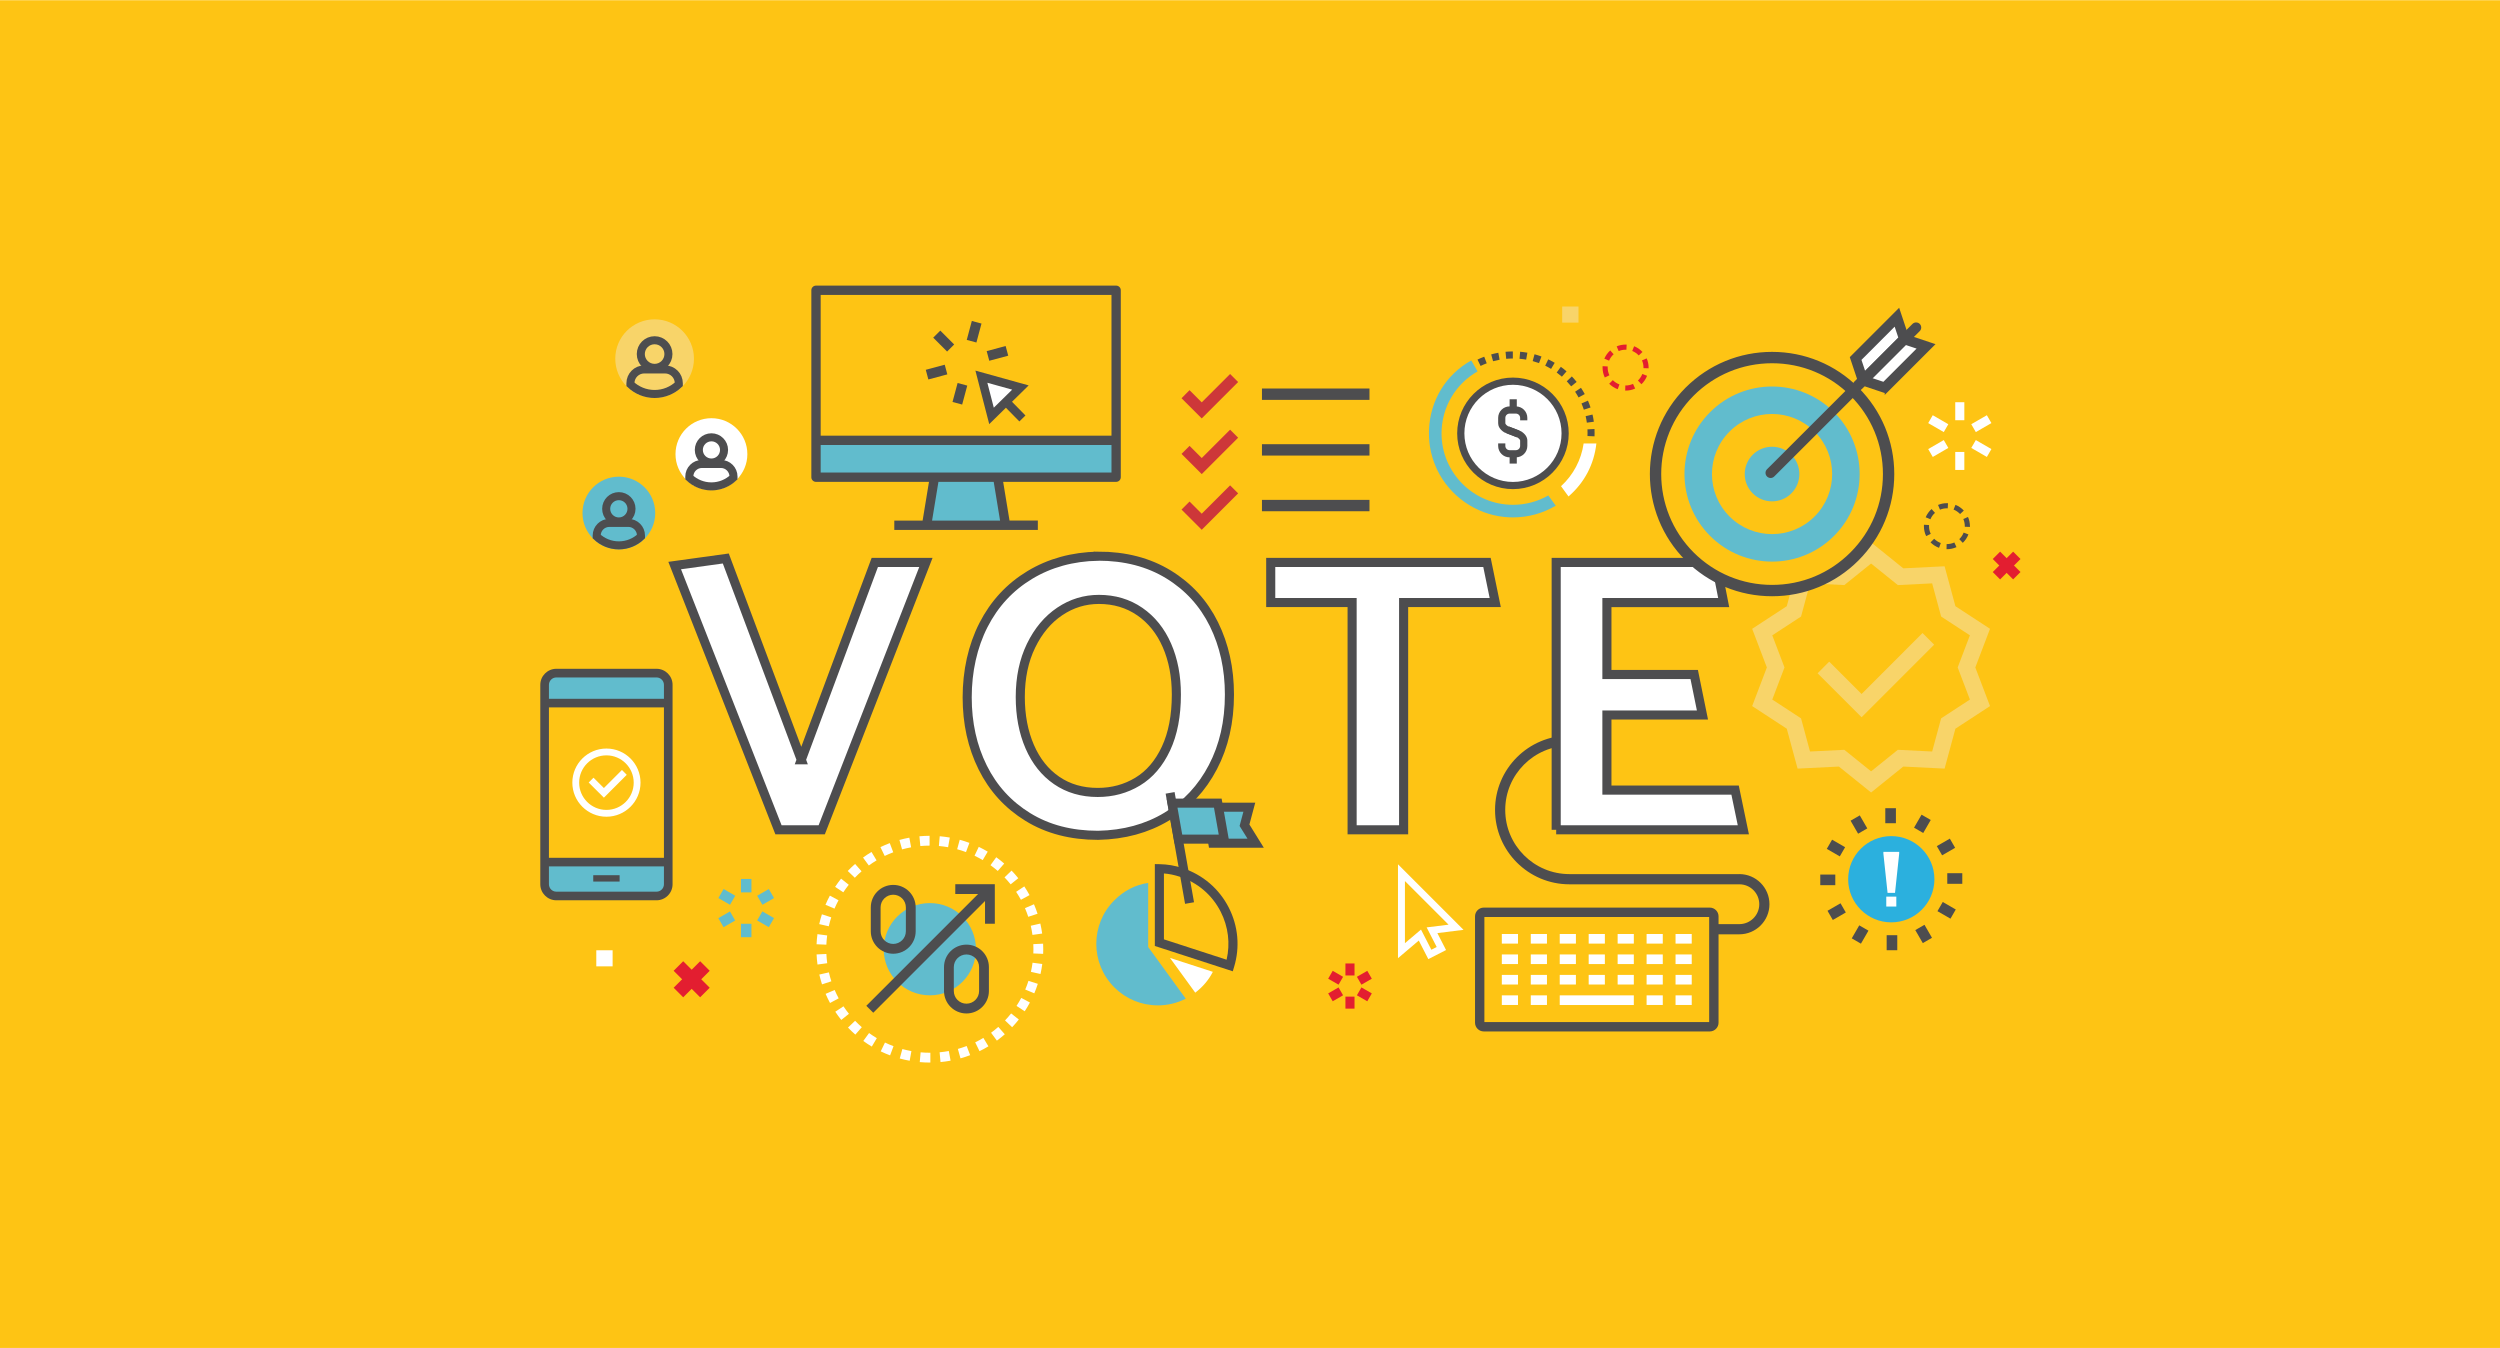 <?xml version="1.0" encoding="UTF-8"?>
<svg id="uuid-2ed243df-4213-4d39-91f2-7bccf0df140b" data-name="Layer 1" xmlns="http://www.w3.org/2000/svg" width="15.28in" height="8.24in" viewBox="0 0 1100 593">
  <defs>
    <style>
      .uuid-00bb3e1e-d1e3-4c56-a4e1-93ae96a19d1a, .uuid-a313c367-2d4b-4038-81b0-71e8b11fd583, .uuid-bef79005-086c-4086-8267-16ad5a5a67a7, .uuid-4a55135f-d4be-46f5-9d73-953fd997d92f, .uuid-9f6771f1-18e6-4069-bf33-cdaa82769856, .uuid-88d0cf51-3d24-4d9f-93a1-b35158e87188, .uuid-48630a81-2448-4a38-851a-8c8676f01130, .uuid-34c8a85c-3455-4bfb-b0d5-5ab66ca92be4, .uuid-afc05ca1-ccd4-44c6-a961-4e7d591aae84 {
        fill: none;
      }

      .uuid-a313c367-2d4b-4038-81b0-71e8b11fd583 {
        stroke-width: 3.54px;
      }

      .uuid-a313c367-2d4b-4038-81b0-71e8b11fd583, .uuid-9f6771f1-18e6-4069-bf33-cdaa82769856, .uuid-c3a1eac6-742d-4819-a1d7-92c3942a11cf, .uuid-34c8a85c-3455-4bfb-b0d5-5ab66ca92be4 {
        stroke: #4d4d4f;
      }

      .uuid-bef79005-086c-4086-8267-16ad5a5a67a7 {
        stroke-width: 3px;
      }

      .uuid-bef79005-086c-4086-8267-16ad5a5a67a7, .uuid-88d0cf51-3d24-4d9f-93a1-b35158e87188 {
        stroke: #fff;
      }

      .uuid-bef79005-086c-4086-8267-16ad5a5a67a7, .uuid-c3a1eac6-742d-4819-a1d7-92c3942a11cf, .uuid-34c8a85c-3455-4bfb-b0d5-5ab66ca92be4, .uuid-365b32c8-3b46-4bd0-b05e-8a0955c468c1 {
        stroke-miterlimit: 10;
      }

      .uuid-4a55135f-d4be-46f5-9d73-953fd997d92f {
        isolation: isolate;
      }

      .uuid-9f6771f1-18e6-4069-bf33-cdaa82769856 {
        stroke-width: 4.4px;
      }

      .uuid-41d71ac9-cabe-4f04-8990-0f192a107314 {
        fill: #f8d469;
      }

      .uuid-68c378b4-e2c2-4208-9450-a5eb566bc420 {
        fill: #f6f7fb;
      }

      .uuid-e300ca85-4ced-4e81-89db-464aa622e9ec {
        fill: #fec414;
      }

      .uuid-9eaaf414-c284-457e-b5cd-a5046cf86ed0 {
        fill: #fff;
      }

      .uuid-ee7f2946-e20f-417d-a6e7-5c361de4fd41 {
        fill: #cd3739;
      }

      .uuid-5439bcc6-22cc-4288-84b2-7b15d88502b0 {
        fill: #e31e30;
      }

      .uuid-d51157a8-7919-49b7-96e1-8b56afdf9fa6 {
        fill: #2bb0de;
      }

      .uuid-41d20fd5-1dce-42be-a797-887e108ff234, .uuid-365b32c8-3b46-4bd0-b05e-8a0955c468c1 {
        fill: #61bccd;
      }

      .uuid-70164db9-1095-4cd3-934f-91cd9e3eef11, .uuid-c3a1eac6-742d-4819-a1d7-92c3942a11cf {
        fill: #4d4d4f;
      }

      .uuid-88d0cf51-3d24-4d9f-93a1-b35158e87188, .uuid-48630a81-2448-4a38-851a-8c8676f01130, .uuid-34c8a85c-3455-4bfb-b0d5-5ab66ca92be4, .uuid-afc05ca1-ccd4-44c6-a961-4e7d591aae84 {
        stroke-width: 4px;
      }

      .uuid-48630a81-2448-4a38-851a-8c8676f01130 {
        stroke: #e31e30;
      }

      .uuid-365b32c8-3b46-4bd0-b05e-8a0955c468c1 {
        stroke: #626365;
        stroke-width: 1.1px;
      }

      .uuid-afc05ca1-ccd4-44c6-a961-4e7d591aae84 {
        stroke: #f8d469;
        stroke-dasharray: 0 4;
      }
    </style>
  </defs>
  <rect class="uuid-e300ca85-4ced-4e81-89db-464aa622e9ec" width="1100" height="593"/>
  <g>
    <g>
      <path class="uuid-9eaaf414-c284-457e-b5cd-a5046cf86ed0" d="m409.36,467.43h-.2c-1.49,0-2.99-.07-4.47-.2l.38-4.3c1.35.12,2.72.18,4.09.18h.2v4.32Zm4.47-.22l-.4-4.3c1.36-.13,2.72-.31,4.05-.56l.78,4.25c-1.46.27-2.95.48-4.43.61h0Zm-13.57-.58c-1.47-.26-2.94-.6-4.37-.99l1.15-4.16c1.3.36,2.64.66,3.98.9l-.76,4.25Zm22.36-1.04l-1.16-4.16c1.31-.37,2.61-.8,3.88-1.28l1.53,4.03c-1.39.53-2.82,1-4.25,1.4h0Zm-30.98-1.32c-1.39-.52-2.77-1.11-4.12-1.76l1.87-3.89c1.23.59,2.49,1.13,3.76,1.61l-1.51,4.04h0Zm39.34-1.86l-1.89-3.88c1.22-.6,2.43-1.25,3.59-1.95l2.23,3.7c-1.27.77-2.59,1.49-3.93,2.14h0Zm-47.4-2.02c-1.27-.76-2.53-1.59-3.73-2.46l2.54-3.49c1.1.8,2.25,1.56,3.41,2.25l-2.21,3.71h0Zm55.05-2.6l-2.56-3.48c1.1-.81,2.17-1.67,3.18-2.57l2.86,3.24c-1.11.98-2.28,1.92-3.48,2.81h0Zm-62.28-2.66c-1.12-.98-2.21-2.02-3.23-3.09l3.12-2.99c.94.98,1.94,1.93,2.96,2.82l-2.84,3.25h-.01Zm68.99-3.26l-3.13-2.97c.94-.99,1.84-2.03,2.68-3.09l3.39,2.68c-.92,1.16-1.91,2.3-2.93,3.38h0Zm-75.18-3.19c-.93-1.16-1.82-2.38-2.64-3.61l3.6-2.39c.75,1.13,1.56,2.24,2.41,3.3l-3.37,2.7h0Zm80.72-3.81l-3.61-2.37c.74-1.13,1.44-2.32,2.08-3.52l3.81,2.03c-.7,1.31-1.47,2.61-2.28,3.85h0Zm-85.66-3.64c-.71-1.3-1.36-2.66-1.95-4.03l3.97-1.71c.54,1.25,1.14,2.48,1.78,3.68l-3.8,2.05h0Zm89.87-4.25l-3.98-1.68c.53-1.25,1.01-2.54,1.42-3.83l4.11,1.32c-.45,1.42-.98,2.83-1.56,4.2h0Zm-93.4-3.96c-.46-1.42-.86-2.87-1.19-4.31l4.21-.96c.3,1.32.67,2.64,1.09,3.93l-4.1,1.34h0Zm96.13-4.56l-4.21-.94c.3-1.32.53-2.68.71-4.02l4.28.56c-.19,1.48-.45,2.96-.78,4.41h0Zm-98.12-4.16c-.2-1.47-.34-2.97-.4-4.45l4.31-.2c.06,1.36.19,2.73.37,4.07l-4.28.58h0Zm99.28-4.7l-4.31-.18c.03-.63.04-1.26.04-1.89,0-.74-.02-1.47-.05-2.2l4.31-.21c.04.8.06,1.6.06,2.4,0,.69,0,1.38-.04,2.07h0Zm-95.38-4.04l-4.31-.18c.06-1.49.19-2.99.39-4.45l4.28.57c-.18,1.34-.3,2.71-.36,4.07h0Zm90.68-4.3c-.19-1.35-.43-2.7-.74-4.02l4.21-.97c.33,1.44.6,2.92.81,4.4l-4.28.59Zm-89.61-3.79l-4.21-.95c.33-1.45.72-2.9,1.18-4.32l4.11,1.33c-.42,1.29-.78,2.62-1.08,3.94h0Zm87.77-4.16c-.42-1.28-.91-2.57-1.45-3.82l3.96-1.71c.59,1.37,1.12,2.78,1.58,4.18l-4.1,1.34h0Zm-85.26-3.61l-3.97-1.69c.58-1.36,1.23-2.72,1.94-4.03l3.8,2.04c-.64,1.2-1.24,2.44-1.77,3.68Zm82.03-3.89c-.65-1.19-1.36-2.37-2.11-3.5l3.59-2.39c.82,1.24,1.6,2.53,2.31,3.83l-3.79,2.06h0Zm-78.16-3.3l-3.6-2.38c.82-1.24,1.7-2.46,2.63-3.62l3.38,2.69c-.85,1.06-1.65,2.18-2.4,3.31h-.01Zm73.64-3.49c-.85-1.06-1.76-2.09-2.7-3.07l3.11-2.99c1.03,1.07,2.02,2.2,2.95,3.36l-3.36,2.7Zm-68.56-2.9l-3.12-2.98c1.02-1.07,2.11-2.12,3.23-3.1l2.85,3.24c-1.02.9-2.02,1.85-2.95,2.83h-.01Zm62.89-2.99c-1.03-.89-2.11-1.75-3.2-2.54l2.53-3.5c1.2.87,2.38,1.8,3.5,2.78l-2.83,3.26Zm-56.74-2.4l-2.55-3.49c1.2-.87,2.45-1.71,3.73-2.47l2.23,3.7c-1.17.7-2.31,1.46-3.41,2.26h0Zm50.12-2.38c-1.17-.69-2.38-1.34-3.6-1.93l1.86-3.9c1.34.64,2.67,1.35,3.95,2.11l-2.21,3.71h0Zm-43.13-1.82l-1.88-3.89c1.34-.65,2.72-1.24,4.11-1.77l1.53,4.04c-1.27.48-2.53,1.02-3.75,1.61h0Zm35.77-1.71c-1.27-.47-2.58-.89-3.89-1.25l1.13-4.17c1.43.39,2.86.85,4.26,1.37l-1.5,4.05Zm-28.13-1.18l-1.16-4.16c1.43-.4,2.9-.73,4.36-1l.78,4.25c-1.33.24-2.67.55-3.98.91Zm20.25-.96c-1.34-.24-2.7-.41-4.05-.53l.37-4.3c1.48.13,2.97.32,4.43.58l-.75,4.25h0Zm-12.22-.51l-.39-4.3c1.47-.13,2.97-.2,4.47-.21v4.32c-1.35,0-2.73.07-4.07.19h0Z"/>
      <path class="uuid-41d20fd5-1dce-42be-a797-887e108ff234" d="m409.14,437.85c-11.22,0-20.31-9.09-20.31-20.3s9.09-20.29,20.31-20.29,20.29,9.08,20.29,20.29-9.07,20.3-20.29,20.3Z"/>
      <g>
        <path class="uuid-70164db9-1095-4cd3-934f-91cd9e3eef11" d="m393.02,419.55c-5.44,0-9.87-4.43-9.87-9.88v-10.53c0-5.45,4.43-9.88,9.87-9.88s9.88,4.43,9.88,9.88v10.53c0,5.45-4.43,9.88-9.88,9.88Zm0-25.97c-3.06,0-5.56,2.49-5.56,5.56v10.53c0,3.07,2.49,5.56,5.56,5.56s5.56-2.49,5.56-5.56v-10.53c0-3.07-2.5-5.56-5.56-5.56Z"/>
        <path class="uuid-70164db9-1095-4cd3-934f-91cd9e3eef11" d="m425.24,445.83c-5.45,0-9.88-4.43-9.88-9.88v-10.53c0-5.45,4.43-9.88,9.88-9.88s9.88,4.43,9.88,9.88v10.53c0,5.45-4.43,9.88-9.88,9.88Zm0-25.96c-3.06,0-5.56,2.49-5.56,5.56v10.53c0,3.07,2.49,5.56,5.56,5.56s5.56-2.49,5.56-5.56v-10.53c0-3.07-2.49-5.56-5.56-5.56Z"/>
      </g>
      <g>
        <polygon class="uuid-70164db9-1095-4cd3-934f-91cd9e3eef11" points="433.41 406.36 433.41 393.27 420.32 393.27 420.33 388.95 437.72 388.96 437.73 406.36 433.41 406.36"/>
        <g>
          <line class="uuid-00bb3e1e-d1e3-4c56-a4e1-93ae96a19d1a" x1="435.35" y1="391.33" x2="382.69" y2="443.99"/>
          <rect class="uuid-70164db9-1095-4cd3-934f-91cd9e3eef11" x="371.8" y="415.5" width="74.47" height="4.32" transform="translate(-175.53 411.56) rotate(-45)"/>
        </g>
      </g>
    </g>
    <g>
      <rect class="uuid-365b32c8-3b46-4bd0-b05e-8a0955c468c1" x="359.04" y="193.65" width="132.06" height="16.22"/>
      <polygon class="uuid-365b32c8-3b46-4bd0-b05e-8a0955c468c1" points="442.45 231.01 407.7 231.01 411.17 209.87 438.98 209.87 442.45 231.01"/>
      <path class="uuid-70164db9-1095-4cd3-934f-91cd9e3eef11" d="m393.49,233.07v-4.11h12.46l2.8-17.03h-49.71c-1.13,0-2.05-.92-2.05-2.05v-82.26c0-1.13.92-2.05,2.05-2.05h132.06c1.13,0,2.05.92,2.05,2.05v82.25c0,1.13-.92,2.05-2.05,2.05h-49.71l2.8,17.03h12.46v4.11h-63.16Zm16.62-4.11h29.92l-2.8-17.03h-24.32l-2.8,17.03h0Zm-49.01-21.14h127.95v-12.11h-127.95s0,12.11,0,12.11Zm0-16.22h127.95v-61.92h-127.95s0,61.92,0,61.92Z"/>
    </g>
    <g>
      <rect class="uuid-5439bcc6-22cc-4288-84b2-7b15d88502b0" x="876.57" y="246.45" width="12.69" height="4.58" transform="translate(82.79 697.31) rotate(-45.01)"/>
      <rect class="uuid-5439bcc6-22cc-4288-84b2-7b15d88502b0" x="880.62" y="242.39" width="4.58" height="12.68" transform="translate(82.72 697.16) rotate(-45)"/>
    </g>
    <g>
      <path class="uuid-41d71ac9-cabe-4f04-8990-0f192a107314" d="m823.28,348.6l-14.17-11.41-18.17.9-4.76-17.56-15.23-9.95,6.47-17-6.47-17,15.23-9.95,4.76-17.56,18.17.9,14.17-11.41,14.17,11.41,18.17-.9,4.76,17.56,15.23,9.95-6.47,17,6.47,17-15.23,9.95-4.76,17.56-18.17-.9-14.17,11.41h0Zm-11.77-18.78l11.77,9.48,11.77-9.48,15.1.75,3.95-14.59,12.66-8.27-5.38-14.13,5.38-14.13-12.66-8.27-3.95-14.59-15.1.75-11.77-9.48-11.77,9.48-15.1-.75-3.95,14.59-12.66,8.27,5.38,14.13-5.38,14.13,12.66,8.27,3.95,14.59,15.1-.75Z"/>
      <polygon class="uuid-41d71ac9-cabe-4f04-8990-0f192a107314" points="819.09 315.49 799.74 296.15 804.85 291.03 819.09 305.26 845.91 278.43 851.03 283.56 819.09 315.49"/>
    </g>
    <g>
      <g>
        <rect class="uuid-70164db9-1095-4cd3-934f-91cd9e3eef11" x="555.26" y="195.35" width="47.31" height="5"/>
        <polygon class="uuid-ee7f2946-e20f-417d-a6e7-5c361de4fd41" points="528.76 208.51 519.87 199.62 523.4 196.08 528.76 201.44 541.24 188.96 544.78 192.49 528.76 208.51"/>
      </g>
      <g>
        <rect class="uuid-70164db9-1095-4cd3-934f-91cd9e3eef11" x="555.26" y="170.85" width="47.31" height="5"/>
        <polygon class="uuid-ee7f2946-e20f-417d-a6e7-5c361de4fd41" points="528.76 184.01 519.87 175.12 523.4 171.58 528.76 176.94 541.24 164.46 544.78 167.99 528.76 184.01"/>
      </g>
      <g>
        <rect class="uuid-70164db9-1095-4cd3-934f-91cd9e3eef11" x="555.26" y="219.85" width="47.31" height="5"/>
        <polygon class="uuid-ee7f2946-e20f-417d-a6e7-5c361de4fd41" points="528.76 233.01 519.87 224.12 523.4 220.58 528.76 225.94 541.24 213.46 544.78 216.99 528.76 233.01"/>
      </g>
    </g>
    <path class="uuid-5439bcc6-22cc-4288-84b2-7b15d88502b0" d="m715.26,171.77h-.17l.05-2.25h.11c1.15,0,2.25-.24,3.28-.71l.94,2.05c-1.33.61-2.74.91-4.21.91h0Zm-3.47-.61c-1.4-.51-2.7-1.35-3.75-2.41l1.6-1.58c.82.83,1.83,1.48,2.92,1.88l-.77,2.11h0Zm10.45-2.19l-1.55-1.63c.84-.81,1.51-1.8,1.92-2.89l2.1.8c-.53,1.39-1.39,2.68-2.47,3.71h0Zm-16.13-2.97c-.65-1.36-.98-2.83-.98-4.35,0-.22,0-.43.02-.64l2.25.14c-.01.17-.02.33-.02.5,0,1.19.26,2.33.76,3.38,0,0-2.03.97-2.03.97Zm19.27-4.04l-2.25-.07v-.25c0-1.1-.22-2.16-.65-3.16l2.06-.9c.56,1.28.85,2.65.85,4.06v.32h-.01Zm-17.39-3.36l-2.08-.87c.58-1.38,1.47-2.63,2.59-3.63l1.5,1.68c-.87.78-1.57,1.75-2.01,2.83h0Zm13.05-2.3c-.79-.86-1.78-1.54-2.86-1.97l.84-2.09c1.39.56,2.66,1.43,3.67,2.53l-1.65,1.53h0Zm-8.83-1.92l-.87-2.08c1.24-.52,2.56-.78,3.91-.78.14,0,.32,0,.48.01l-.11,2.25h-.37c-1.06,0-2.08.2-3.05.61h0Z"/>
    <path class="uuid-70164db9-1095-4cd3-934f-91cd9e3eef11" d="m856.64,241.55h-.17l.05-2.25h.11c1.15,0,2.25-.24,3.28-.71l.94,2.05c-1.33.61-2.74.91-4.21.91Zm-3.46-.6c-1.4-.51-2.7-1.35-3.75-2.41l1.6-1.58c.82.83,1.83,1.48,2.92,1.88l-.77,2.11h0Zm10.45-2.19l-1.55-1.63c.84-.81,1.51-1.8,1.92-2.89l2.1.8c-.53,1.39-1.39,2.68-2.47,3.71h0Zm-16.13-2.98c-.65-1.36-.98-2.83-.98-4.35,0-.22,0-.43.02-.64l2.25.14c-.01.17-.02.33-.02.5,0,1.19.26,2.33.76,3.38l-2.03.97Zm19.26-4.03l-2.25-.07v-.25c0-1.1-.22-2.16-.65-3.16l2.06-.9c.56,1.28.85,2.65.85,4.06v.32h0Zm-17.38-3.37l-2.08-.87c.58-1.38,1.47-2.63,2.59-3.63l1.5,1.68c-.87.78-1.57,1.75-2.01,2.83h0Zm13.05-2.29c-.79-.86-1.78-1.54-2.86-1.97l.84-2.09c1.39.56,2.66,1.43,3.67,2.53l-1.65,1.53Zm-8.83-1.93l-.87-2.08c1.24-.52,2.56-.78,3.91-.78.14,0,.32,0,.48.01l-.11,2.25h-.37c-1.06,0-2.08.2-3.05.61h.01Z"/>
    <g>
      <path class="uuid-70164db9-1095-4cd3-934f-91cd9e3eef11" d="m765.31,384.51h-74.76c-15.58.01-28.25-12.66-28.25-28.24s12.67-28.25,28.25-28.25h17.76v-4.48h-17.76c-18.05,0-32.73,14.68-32.73,32.73s14.68,32.73,32.73,32.73h74.76c4.83-.01,8.77,3.92,8.77,8.75s-3.93,8.77-8.77,8.77h-9.48v4.48h9.48c7.3,0,13.25-5.94,13.25-13.25s-5.94-13.25-13.25-13.25h0Z"/>
      <path class="uuid-e300ca85-4ced-4e81-89db-464aa622e9ec" d="m653.92,401.3h97.31c.99,0,1.8.81,1.8,1.8v46.77c0,.99-.81,1.8-1.8,1.8h-97.31c-.99,0-1.8-.81-1.8-1.8v-46.77c0-.99.81-1.8,1.8-1.8Z"/>
      <path class="uuid-70164db9-1095-4cd3-934f-91cd9e3eef11" d="m652.87,453.74c-2.13,0-3.86-1.73-3.86-3.86v-46.77c0-2.13,1.73-3.86,3.86-3.86h99.43c2.13,0,3.86,1.73,3.86,3.86v46.77c0,2.13-1.73,3.86-3.86,3.86h-99.43Zm.26-4.13h98.9v-46.24h-98.9v46.24Z"/>
      <g>
        <g>
          <rect class="uuid-9eaaf414-c284-457e-b5cd-a5046cf86ed0" x="660.8" y="410.86" width="7.12" height="4.23"/>
          <rect class="uuid-9eaaf414-c284-457e-b5cd-a5046cf86ed0" x="673.54" y="410.86" width="7.12" height="4.23"/>
          <rect class="uuid-9eaaf414-c284-457e-b5cd-a5046cf86ed0" x="686.28" y="410.86" width="7.12" height="4.23"/>
          <rect class="uuid-9eaaf414-c284-457e-b5cd-a5046cf86ed0" x="699.02" y="410.86" width="7.12" height="4.23"/>
          <rect class="uuid-9eaaf414-c284-457e-b5cd-a5046cf86ed0" x="711.76" y="410.86" width="7.12" height="4.23"/>
          <rect class="uuid-9eaaf414-c284-457e-b5cd-a5046cf86ed0" x="724.5" y="410.86" width="7.12" height="4.23"/>
          <rect class="uuid-9eaaf414-c284-457e-b5cd-a5046cf86ed0" x="737.24" y="410.86" width="7.12" height="4.23"/>
        </g>
        <g>
          <rect class="uuid-9eaaf414-c284-457e-b5cd-a5046cf86ed0" x="660.8" y="419.86" width="7.12" height="4.23"/>
          <rect class="uuid-9eaaf414-c284-457e-b5cd-a5046cf86ed0" x="673.54" y="419.86" width="7.12" height="4.23"/>
          <rect class="uuid-9eaaf414-c284-457e-b5cd-a5046cf86ed0" x="686.28" y="419.86" width="7.12" height="4.23"/>
          <rect class="uuid-9eaaf414-c284-457e-b5cd-a5046cf86ed0" x="699.02" y="419.86" width="7.12" height="4.23"/>
          <rect class="uuid-9eaaf414-c284-457e-b5cd-a5046cf86ed0" x="711.76" y="419.86" width="7.12" height="4.23"/>
          <rect class="uuid-9eaaf414-c284-457e-b5cd-a5046cf86ed0" x="724.5" y="419.86" width="7.12" height="4.23"/>
          <rect class="uuid-9eaaf414-c284-457e-b5cd-a5046cf86ed0" x="737.24" y="419.86" width="7.12" height="4.23"/>
        </g>
        <g>
          <rect class="uuid-9eaaf414-c284-457e-b5cd-a5046cf86ed0" x="660.8" y="428.86" width="7.12" height="4.23"/>
          <rect class="uuid-9eaaf414-c284-457e-b5cd-a5046cf86ed0" x="673.54" y="428.86" width="7.12" height="4.23"/>
          <rect class="uuid-9eaaf414-c284-457e-b5cd-a5046cf86ed0" x="686.28" y="428.86" width="7.12" height="4.23"/>
          <rect class="uuid-9eaaf414-c284-457e-b5cd-a5046cf86ed0" x="699.02" y="428.86" width="7.12" height="4.23"/>
          <rect class="uuid-9eaaf414-c284-457e-b5cd-a5046cf86ed0" x="711.76" y="428.86" width="7.12" height="4.23"/>
          <rect class="uuid-9eaaf414-c284-457e-b5cd-a5046cf86ed0" x="724.5" y="428.86" width="7.12" height="4.23"/>
          <rect class="uuid-9eaaf414-c284-457e-b5cd-a5046cf86ed0" x="737.24" y="428.86" width="7.12" height="4.23"/>
        </g>
        <g>
          <rect class="uuid-9eaaf414-c284-457e-b5cd-a5046cf86ed0" x="660.8" y="437.86" width="7.12" height="4.23"/>
          <rect class="uuid-9eaaf414-c284-457e-b5cd-a5046cf86ed0" x="673.54" y="437.86" width="7.12" height="4.23"/>
          <polygon class="uuid-9eaaf414-c284-457e-b5cd-a5046cf86ed0" points="712.4 437.86 711.76 437.86 686.28 437.86 686.28 442.11 711.76 442.11 712.4 442.11 718.88 442.11 718.88 437.86 712.4 437.86"/>
          <rect class="uuid-9eaaf414-c284-457e-b5cd-a5046cf86ed0" x="724.5" y="437.86" width="7.12" height="4.23"/>
          <rect class="uuid-9eaaf414-c284-457e-b5cd-a5046cf86ed0" x="737.24" y="437.86" width="7.12" height="4.23"/>
        </g>
      </g>
    </g>
    <g>
      <rect class="uuid-41d20fd5-1dce-42be-a797-887e108ff234" x="326.03" y="386.64" width="4.6" height="5.91"/>
      <rect class="uuid-41d20fd5-1dce-42be-a797-887e108ff234" x="326.03" y="406.36" width="4.6" height="5.91"/>
      <rect class="uuid-41d20fd5-1dce-42be-a797-887e108ff234" x="333.91" y="392.24" width="5.91" height="4.6" transform="translate(-152.2 221.46) rotate(-30.02)"/>
      <rect class="uuid-41d20fd5-1dce-42be-a797-887e108ff234" x="316.82" y="402.1" width="5.91" height="4.6" transform="translate(-159.33 213.99) rotate(-29.99)"/>
      <rect class="uuid-41d20fd5-1dce-42be-a797-887e108ff234" x="334.56" y="401.43" width="4.6" height="5.91" transform="translate(-181.78 493.92) rotate(-60)"/>
      <rect class="uuid-41d20fd5-1dce-42be-a797-887e108ff234" x="317.5" y="391.58" width="4.6" height="5.91" transform="translate(-181.81 474.05) rotate(-59.98)"/>
    </g>
    <g>
      <rect class="uuid-5439bcc6-22cc-4288-84b2-7b15d88502b0" x="296.09" y="427.8" width="16.5" height="5.95" transform="translate(-215.48 341.47) rotate(-45.01)"/>
      <rect class="uuid-5439bcc6-22cc-4288-84b2-7b15d88502b0" x="301.36" y="422.53" width="5.95" height="16.49" transform="translate(-215.47 341.37) rotate(-45)"/>
    </g>
    <rect class="uuid-9eaaf414-c284-457e-b5cd-a5046cf86ed0" x="262.37" y="418.02" width="7.18" height="7.08"/>
    <rect class="uuid-41d71ac9-cabe-4f04-8990-0f192a107314" x="687.36" y="134.77" width="7.18" height="7.08"/>
    <g>
      <g>
        <g>
          <path class="uuid-41d20fd5-1dce-42be-a797-887e108ff234" d="m239.63,388.98c0,2.84,2.32,5.16,5.16,5.16h44.08c2.84,0,5.16-2.32,5.16-5.16v-9.75h-54.4v9.75Z"/>
          <path class="uuid-41d20fd5-1dce-42be-a797-887e108ff234" d="m288.87,296.07h-44.08c-2.84,0-5.16,2.32-5.16,5.16v8.03h54.4v-8.03c0-2.84-2.32-5.16-5.16-5.16Z"/>
          <path class="uuid-70164db9-1095-4cd3-934f-91cd9e3eef11" d="m288.87,294.17h-44.08c-3.89,0-7.06,3.17-7.06,7.06v87.74c0,3.89,3.17,7.06,7.06,7.06h44.08c3.89,0,7.06-3.17,7.06-7.06v-87.74c0-3.89-3.17-7.06-7.06-7.06Zm-47.34,86.96h50.6v7.85c0,1.8-1.46,3.26-3.26,3.26h-44.08c-1.8,0-3.26-1.46-3.26-3.26v-7.85Zm50.6-69.96v66.16h-50.6v-66.16h50.6Zm-47.34-13.19h44.08c1.8,0,3.26,1.46,3.26,3.26v6.13h-50.6v-6.13c0-1.8,1.46-3.26,3.26-3.26Z"/>
        </g>
        <rect class="uuid-70164db9-1095-4cd3-934f-91cd9e3eef11" x="261.03" y="384.99" width="11.6" height="2.8"/>
      </g>
      <g>
        <circle class="uuid-bef79005-086c-4086-8267-16ad5a5a67a7" cx="266.83" cy="344.26" r="13.5"/>
        <polyline class="uuid-bef79005-086c-4086-8267-16ad5a5a67a7" points="274.71 339.76 265.71 348.76 260.08 343.15"/>
      </g>
    </g>
    <g>
      <path class="uuid-41d20fd5-1dce-42be-a797-887e108ff234" d="m288.3,225.64c0,8.84-7.17,16-16,16s-16-7.16-16-16,7.17-16,16-16,16,7.17,16,16Z"/>
      <g>
        <path class="uuid-a313c367-2d4b-4038-81b0-71e8b11fd583" d="m277.86,223.78c0,3.07-2.49,5.57-5.57,5.57s-5.57-2.49-5.57-5.57,2.49-5.57,5.57-5.57,5.57,2.49,5.57,5.57Z"/>
        <path class="uuid-a313c367-2d4b-4038-81b0-71e8b11fd583" d="m276.47,229.97h-8.35c-3.07,0-5.57,2.49-5.57,5.57v.45c2.55,2.4,5.97,3.88,9.74,3.88s7.2-1.48,9.74-3.88v-.45c0-3.07-2.49-5.57-5.57-5.57h0Z"/>
      </g>
    </g>
    <g>
      <path class="uuid-9eaaf414-c284-457e-b5cd-a5046cf86ed0" d="m328.84,199.72c0,8.73-7.08,15.81-15.81,15.81s-15.81-7.08-15.81-15.81,7.08-15.81,15.81-15.81,15.81,7.08,15.81,15.81Z"/>
      <path class="uuid-a313c367-2d4b-4038-81b0-71e8b11fd583" d="m318.58,197.87c0,3.07-2.49,5.55-5.55,5.55s-5.55-2.48-5.55-5.55,2.49-5.55,5.55-5.55,5.55,2.49,5.55,5.55Z"/>
      <path class="uuid-a313c367-2d4b-4038-81b0-71e8b11fd583" d="m317.19,204.04h-8.33c-3.07,0-5.56,2.49-5.56,5.56v.45c2.54,2.39,5.96,3.87,9.72,3.87s7.18-1.48,9.72-3.87v-.45c0-3.07-2.49-5.56-5.55-5.56Z"/>
    </g>
    <g>
      <path class="uuid-41d71ac9-cabe-4f04-8990-0f192a107314" d="m305.34,157.72c0,9.56-7.75,17.31-17.31,17.31s-17.31-7.75-17.31-17.31,7.75-17.31,17.31-17.31,17.31,7.75,17.31,17.31Z"/>
      <path class="uuid-a313c367-2d4b-4038-81b0-71e8b11fd583" d="m294.11,155.69c0,3.36-2.72,6.08-6.08,6.08s-6.08-2.72-6.08-6.08,2.72-6.08,6.08-6.08,6.08,2.72,6.08,6.08Z"/>
      <path class="uuid-a313c367-2d4b-4038-81b0-71e8b11fd583" d="m292.59,162.45h-9.12c-3.36,0-6.08,2.73-6.08,6.08v.49c2.78,2.62,6.52,4.24,10.64,4.24s7.86-1.62,10.64-4.24v-.49c0-3.36-2.72-6.08-6.08-6.08Z"/>
    </g>
    <g>
      <line class="uuid-afc05ca1-ccd4-44c6-a961-4e7d591aae84" x1="581.36" y1="377.76" x2="581.36" y2="384.74"/>
      <line class="uuid-afc05ca1-ccd4-44c6-a961-4e7d591aae84" x1="568.1" y1="383.26" x2="573.03" y2="388.18"/>
      <line class="uuid-afc05ca1-ccd4-44c6-a961-4e7d591aae84" x1="562.61" y1="396.52" x2="569.57" y2="396.52"/>
      <line class="uuid-afc05ca1-ccd4-44c6-a961-4e7d591aae84" x1="568.1" y1="409.77" x2="573.03" y2="404.86"/>
      <line class="uuid-afc05ca1-ccd4-44c6-a961-4e7d591aae84" x1="581.36" y1="415.27" x2="581.36" y2="408.3"/>
      <line class="uuid-afc05ca1-ccd4-44c6-a961-4e7d591aae84" x1="594.62" y1="409.77" x2="589.69" y2="404.86"/>
      <line class="uuid-afc05ca1-ccd4-44c6-a961-4e7d591aae84" x1="600.11" y1="396.52" x2="593.15" y2="396.52"/>
      <line class="uuid-afc05ca1-ccd4-44c6-a961-4e7d591aae84" x1="594.62" y1="383.26" x2="589.69" y2="388.18"/>
    </g>
    <g>
      <line class="uuid-48630a81-2448-4a38-851a-8c8676f01130" x1="593.99" y1="423.83" x2="593.99" y2="429.11"/>
      <line class="uuid-48630a81-2448-4a38-851a-8c8676f01130" x1="585.39" y1="428.8" x2="589.96" y2="431.43"/>
      <line class="uuid-48630a81-2448-4a38-851a-8c8676f01130" x1="585.39" y1="438.73" x2="589.96" y2="436.1"/>
      <line class="uuid-48630a81-2448-4a38-851a-8c8676f01130" x1="593.99" y1="443.7" x2="593.99" y2="438.42"/>
      <line class="uuid-48630a81-2448-4a38-851a-8c8676f01130" x1="602.6" y1="438.73" x2="598.03" y2="436.1"/>
      <line class="uuid-48630a81-2448-4a38-851a-8c8676f01130" x1="602.6" y1="428.8" x2="598.03" y2="431.43"/>
    </g>
    <g>
      <line class="uuid-88d0cf51-3d24-4d9f-93a1-b35158e87188" x1="862.31" y1="176.88" x2="862.31" y2="184.8"/>
      <line class="uuid-88d0cf51-3d24-4d9f-93a1-b35158e87188" x1="849.41" y1="184.33" x2="856.26" y2="188.29"/>
      <line class="uuid-88d0cf51-3d24-4d9f-93a1-b35158e87188" x1="849.41" y1="199.23" x2="856.26" y2="195.26"/>
      <line class="uuid-88d0cf51-3d24-4d9f-93a1-b35158e87188" x1="862.31" y1="206.68" x2="862.31" y2="198.76"/>
      <line class="uuid-88d0cf51-3d24-4d9f-93a1-b35158e87188" x1="875.22" y1="199.23" x2="868.36" y2="195.26"/>
      <line class="uuid-88d0cf51-3d24-4d9f-93a1-b35158e87188" x1="875.22" y1="184.33" x2="868.36" y2="188.29"/>
    </g>
    <g>
      <g>
        <line class="uuid-9f6771f1-18e6-4069-bf33-cdaa82769856" x1="432.68" y1="166.01" x2="438.79" y2="172.12"/>
        <g>
          <rect class="uuid-70164db9-1095-4cd3-934f-91cd9e3eef11" x="413.02" y="145.66" width="4.4" height="8.64" transform="translate(15.53 337.46) rotate(-44.99)"/>
          <rect class="uuid-70164db9-1095-4cd3-934f-91cd9e3eef11" x="407.76" y="161.42" width="8.64" height="4.4" transform="translate(-28.31 112.23) rotate(-15)"/>
          <rect class="uuid-70164db9-1095-4cd3-934f-91cd9e3eef11" x="418.03" y="170.97" width="8.64" height="4.4" transform="translate(145.64 536.21) rotate(-74.98)"/>
          <rect class="uuid-70164db9-1095-4cd3-934f-91cd9e3eef11" x="434.56" y="153.19" width="8.64" height="4.4" transform="translate(-25.27 118.97) rotate(-15.01)"/>
          <rect class="uuid-70164db9-1095-4cd3-934f-91cd9e3eef11" x="424.29" y="143.66" width="8.64" height="4.4" transform="translate(176.79 522.12) rotate(-75)"/>
        </g>
      </g>
      <g>
        <polygon class="uuid-9eaaf414-c284-457e-b5cd-a5046cf86ed0" points="431.8 165.65 440.39 168.03 448.98 170.42 442.62 176.66 436.26 182.91 434.03 174.28 431.8 165.65"/>
        <path class="uuid-70164db9-1095-4cd3-934f-91cd9e3eef11" d="m452.61,169.48l-23.43-6.51,6.08,23.55,7.34-7.21,5.92,6.03,2.68-2.63-5.92-6.03,7.34-7.21h0Zm-18.18-1.16l10.92,3.03-8.08,7.94-2.83-10.97h0Z"/>
      </g>
    </g>
    <g class="uuid-4a55135f-d4be-46f5-9d73-953fd997d92f">
      <g class="uuid-4a55135f-d4be-46f5-9d73-953fd997d92f">
        <path class="uuid-9eaaf414-c284-457e-b5cd-a5046cf86ed0" d="m352.56,334.22l32.35-86.85h22.49l-45.84,117.64h-19.03l-45.67-116.26,22.49-3.11,33.22,88.58Z"/>
        <path class="uuid-9eaaf414-c284-457e-b5cd-a5046cf86ed0" d="m483.17,244.61c11.88,0,22.2,2.68,30.97,8.04,8.76,5.36,15.42,12.66,19.98,21.88,4.55,9.23,6.83,19.55,6.83,30.97,0,12-2.42,22.64-7.27,31.92-4.84,9.29-11.62,16.55-20.33,21.8-8.71,5.25-18.77,7.99-30.19,8.22-11.88,0-22.17-2.68-30.88-8.04-8.71-5.36-15.34-12.63-19.89-21.8-4.56-9.17-6.83-19.46-6.83-30.88s2.39-22.49,7.18-31.83c4.78-9.34,11.56-16.67,20.33-21.97,8.76-5.3,18.8-8.07,30.1-8.3Zm-34.25,61.93c0,8.19,1.38,15.48,4.15,21.88,2.77,6.4,6.72,11.36,11.85,14.88,5.13,3.52,11.16,5.28,18.08,5.28,6.46,0,12.31-1.58,17.56-4.76,5.25-3.17,9.4-8.01,12.46-14.53,3.05-6.51,4.58-14.45,4.58-23.79,0-8.07-1.38-15.28-4.15-21.62-2.77-6.34-6.75-11.3-11.94-14.88-5.19-3.57-11.19-5.36-17.99-5.36-6.23,0-11.97,1.76-17.21,5.28-5.25,3.52-9.46,8.54-12.63,15.05-3.17,6.52-4.76,14.04-4.76,22.58Z"/>
        <path class="uuid-9eaaf414-c284-457e-b5cd-a5046cf86ed0" d="m657.9,265.02h-40.31v99.99h-22.66v-99.99h-35.81v-17.65h95.15l3.63,17.65Z"/>
        <path class="uuid-9eaaf414-c284-457e-b5cd-a5046cf86ed0" d="m684.72,365.02v-117.64h70.24l3.46,17.65h-51.38v31.66h38.41l3.63,17.82h-42.04v33.04h56.4l3.63,17.47h-82.35Z"/>
      </g>
      <g class="uuid-4a55135f-d4be-46f5-9d73-953fd997d92f">
        <path class="uuid-34c8a85c-3455-4bfb-b0d5-5ab66ca92be4" d="m352.56,334.22l32.35-86.85h22.49l-45.84,117.64h-19.03l-45.67-116.26,22.49-3.11,33.22,88.58Z"/>
        <path class="uuid-34c8a85c-3455-4bfb-b0d5-5ab66ca92be4" d="m483.17,244.61c11.88,0,22.2,2.68,30.97,8.04,8.76,5.36,15.42,12.66,19.98,21.88,4.55,9.23,6.83,19.55,6.83,30.97,0,12-2.42,22.64-7.27,31.92-4.84,9.29-11.62,16.55-20.33,21.8-8.71,5.25-18.77,7.99-30.19,8.22-11.88,0-22.17-2.68-30.88-8.04-8.71-5.36-15.34-12.63-19.89-21.8-4.56-9.17-6.83-19.46-6.83-30.88s2.39-22.49,7.18-31.83c4.78-9.34,11.56-16.67,20.33-21.97,8.76-5.3,18.8-8.07,30.1-8.3Zm-34.25,61.93c0,8.19,1.38,15.48,4.15,21.88,2.77,6.4,6.72,11.36,11.85,14.88,5.13,3.52,11.16,5.28,18.08,5.28,6.46,0,12.31-1.58,17.56-4.76,5.25-3.17,9.4-8.01,12.46-14.53,3.05-6.51,4.58-14.45,4.58-23.79,0-8.07-1.38-15.28-4.15-21.62-2.77-6.34-6.75-11.3-11.94-14.88-5.19-3.57-11.19-5.36-17.99-5.36-6.23,0-11.97,1.76-17.21,5.28-5.25,3.52-9.46,8.54-12.63,15.05-3.17,6.52-4.76,14.04-4.76,22.58Z"/>
        <path class="uuid-34c8a85c-3455-4bfb-b0d5-5ab66ca92be4" d="m657.9,265.02h-40.31v99.99h-22.66v-99.99h-35.81v-17.65h95.15l3.63,17.65Z"/>
        <path class="uuid-34c8a85c-3455-4bfb-b0d5-5ab66ca92be4" d="m684.72,365.02v-117.64h70.24l3.46,17.65h-51.38v31.66h38.41l3.63,17.82h-42.04v33.04h56.4l3.63,17.47h-82.35Z"/>
      </g>
    </g>
    <g>
      <path class="uuid-68c378b4-e2c2-4208-9450-a5eb566bc420" d="m814.6,173.59c-19.26-19.25-50.52-19.25-69.8,0-19.27,19.27-19.24,50.52-.01,69.78,19.3,19.27,50.55,19.29,69.82,0,19.28-19.26,19.27-50.51,0-69.79h-.01Z"/>
      <path class="uuid-e300ca85-4ced-4e81-89db-464aa622e9ec" d="m815.65,172.54c-19.84-19.83-52.04-19.83-71.9,0-19.85,19.85-19.82,52.04-.01,71.88,19.88,19.85,52.07,19.87,71.92,0,19.86-19.84,19.84-52.04,0-71.89h-.01Z"/>
      <path class="uuid-41d20fd5-1dce-42be-a797-887e108ff234" d="m806.95,181.24c-15.04-15.03-39.44-15.03-54.5,0-15.05,15.05-15.02,39.45,0,54.48,15.07,15.05,39.47,15.06,54.51,0,15.06-15.04,15.04-39.44,0-54.49h-.01Z"/>
      <path class="uuid-e300ca85-4ced-4e81-89db-464aa622e9ec" d="m798.4,189.79c-10.32-10.32-27.07-10.32-37.4,0s-10.31,27.07,0,37.38c10.34,10.32,27.08,10.33,37.41,0,10.33-10.32,10.32-27.07,0-37.39h0Z"/>
      <path class="uuid-41d20fd5-1dce-42be-a797-887e108ff234" d="m788.2,199.99c-4.69-4.69-12.3-4.69-17,0-4.69,4.69-4.69,12.3,0,16.99,4.7,4.69,12.31,4.7,17,0,4.69-4.69,4.69-12.3,0-16.99Z"/>
      <path class="uuid-c3a1eac6-742d-4819-a1d7-92c3942a11cf" d="m817.37,170.82c-10.06-10.05-23.43-15.59-37.66-15.59s-27.62,5.54-37.69,15.59c-20.76,20.76-20.77,54.55-.01,75.32,10.08,10.07,23.47,15.61,37.71,15.61s27.6-5.54,37.65-15.6c10.07-10.05,15.61-23.43,15.61-37.66s-5.55-27.61-15.61-37.67h0Zm11.62,37.67c0,13.17-5.13,25.54-14.44,34.84-9.3,9.31-21.67,14.43-34.83,14.43s-25.56-5.13-34.89-14.44c-19.2-19.22-19.19-50.47.01-69.67,9.32-9.3,21.7-14.42,34.87-14.42s25.54,5.12,34.84,14.42c9.31,9.31,14.44,21.69,14.44,34.85h0Z"/>
      <g>
        <g>
          <polygon class="uuid-9eaaf414-c284-457e-b5cd-a5046cf86ed0" points="819.68 167.26 816.47 157.65 834.64 139.48 837.84 149.1 819.68 167.26"/>
          <polygon class="uuid-9eaaf414-c284-457e-b5cd-a5046cf86ed0" points="819.68 167.26 829.3 170.47 847.46 152.31 837.84 149.1 819.68 167.26"/>
        </g>
        <g>
          <path class="uuid-c3a1eac6-742d-4819-a1d7-92c3942a11cf" d="m818.92,170.5l-4.44-13.32,20.93-20.93,4.44,13.33-20.92,20.92h-.01Zm-.45-12.38l1.97,5.91,15.4-15.4-1.97-5.92-15.4,15.41Z"/>
          <path class="uuid-c3a1eac6-742d-4819-a1d7-92c3942a11cf" d="m829.77,172.47l-13.32-4.44,20.93-20.92,13.32,4.44-20.93,20.93h0Zm-6.86-5.97l5.91,1.97,15.4-15.4-5.91-1.97-15.4,15.4Z"/>
        </g>
        <path class="uuid-70164db9-1095-4cd3-934f-91cd9e3eef11" d="m844.68,142.42c-.85-.85-2.33-.85-3.18,0l-64.02,63.96c-.88.88-.88,2.3,0,3.18.42.42.99.66,1.59.66s1.16-.23,1.59-.66l64.02-63.96c.42-.42.66-.99.66-1.59s-.23-1.16-.66-1.59h0Z"/>
      </g>
    </g>
    <g>
      <polygon class="uuid-e300ca85-4ced-4e81-89db-464aa622e9ec" points="637.83 406.92 617.95 387.05 617.95 415.38 625.17 409.27 629.7 418.1 632.44 416.68 628.06 408.15 637.83 406.92"/>
      <path class="uuid-9eaaf414-c284-457e-b5cd-a5046cf86ed0" d="m624.27,413.74l-9.16,7.77v-41.32l28.84,28.84-11.51,1.44,3.82,7.45-7.8,4-4.2-8.17h.01Zm5.53,4.05l2.35-1.21-4.43-8.62,9.64-1.2-19.19-19.19v27.33l7.07-5.99,4.56,8.88h0Z"/>
    </g>
    <g>
      <g>
        <path class="uuid-d51157a8-7919-49b7-96e1-8b56afdf9fa6" d="m851.14,386.76c0,10.48-8.5,18.98-18.98,18.98s-18.97-8.5-18.97-18.98,8.49-18.97,18.97-18.97,18.98,8.5,18.98,18.97Z"/>
        <g>
          <rect class="uuid-70164db9-1095-4cd3-934f-91cd9e3eef11" x="829.53" y="355.51" width="4.67" height="6.61"/>
          <rect class="uuid-70164db9-1095-4cd3-934f-91cd9e3eef11" x="815.6" y="359.4" width="4.67" height="6.61" transform="translate(-71.77 457.56) rotate(-30)"/>
          <rect class="uuid-70164db9-1095-4cd3-934f-91cd9e3eef11" x="805.48" y="369.73" width="4.67" height="6.61" transform="translate(80.85 886.11) rotate(-60)"/>
          <rect class="uuid-70164db9-1095-4cd3-934f-91cd9e3eef11" x="800.92" y="384.71" width="6.61" height="4.67"/>
          <rect class="uuid-70164db9-1095-4cd3-934f-91cd9e3eef11" x="804.82" y="398.69" width="6.61" height="4.67" transform="translate(-92.25 457.63) rotate(-29.99)"/>
          <rect class="uuid-70164db9-1095-4cd3-934f-91cd9e3eef11" x="815.14" y="408.75" width="6.61" height="4.67" transform="translate(53.21 914.34) rotate(-60)"/>
          <rect class="uuid-70164db9-1095-4cd3-934f-91cd9e3eef11" x="830.13" y="411.39" width="4.67" height="6.61"/>
          <rect class="uuid-70164db9-1095-4cd3-934f-91cd9e3eef11" x="844.07" y="407.54" width="4.67" height="6.61" transform="translate(-92.03 478.24) rotate(-30)"/>
          <rect class="uuid-70164db9-1095-4cd3-934f-91cd9e3eef11" x="854.18" y="397.15" width="4.67" height="6.61" transform="translate(81.54 942.12) rotate(-60.01)"/>
          <rect class="uuid-70164db9-1095-4cd3-934f-91cd9e3eef11" x="856.8" y="384.11" width="6.61" height="4.67"/>
          <rect class="uuid-70164db9-1095-4cd3-934f-91cd9e3eef11" x="852.92" y="370.24" width="6.61" height="4.67" transform="translate(-71.59 477.86) rotate(-29.99)"/>
          <rect class="uuid-70164db9-1095-4cd3-934f-91cd9e3eef11" x="842.55" y="360.05" width="6.61" height="4.67" transform="translate(109.09 913.73) rotate(-60)"/>
        </g>
      </g>
      <g>
        <polygon class="uuid-9eaaf414-c284-457e-b5cd-a5046cf86ed0" points="828.69 375.51 828.69 374.73 835.64 374.73 835.64 375.51 833.81 392.77 830.53 392.77 828.69 375.51"/>
        <rect class="uuid-9eaaf414-c284-457e-b5cd-a5046cf86ed0" x="829.96" y="394.42" width="4.42" height="4.36"/>
      </g>
    </g>
    <g>
      <g>
        <path class="uuid-9eaaf414-c284-457e-b5cd-a5046cf86ed0" d="m514.8,421.39l18.85,6.12c-1.8,3.54-4.4,6.62-7.74,9.17l-11.11-15.29h0Z"/>
        <path class="uuid-70164db9-1095-4cd3-934f-91cd9e3eef11" d="m542.41,427.27l-34.28-11.14v-36.03l2.04.04c3.54.06,6.65.59,10.1,1.71,8.91,2.89,16.15,9.08,20.41,17.43,4.13,8.1,4.96,17.35,2.33,26.05l-.59,1.96v-.02Zm-30.28-14.05l27.57,8.96c1.65-7.11.76-14.53-2.59-21.1-3.77-7.4-10.19-12.88-18.08-15.44-2.41-.78-4.56-1.23-6.9-1.41v29h0Z"/>
        <path class="uuid-41d20fd5-1dce-42be-a797-887e108ff234" d="m509.42,442.26c-7.23,0-14.02-2.82-19.13-7.92-10.56-10.56-10.56-27.74,0-38.29,4.26-4.26,9.27-6.84,14.91-7.66v28.22l1.53,2.07,15,20.65c-3.79,1.93-8.02,2.95-12.3,2.95h0v-.02Z"/>
      </g>
      <g>
        <g>
          <line class="uuid-00bb3e1e-d1e3-4c56-a4e1-93ae96a19d1a" x1="523.39" y1="397.26" x2="514.84" y2="348.76"/>
          <rect class="uuid-70164db9-1095-4cd3-934f-91cd9e3eef11" x="517.13" y="348.39" width="4" height="49.23" transform="translate(-56.89 95.81) rotate(-10)"/>
        </g>
        <g>
          <polygon class="uuid-41d20fd5-1dce-42be-a797-887e108ff234" points="533.64 370.92 532.24 362.99 530.84 355.07 549.7 355.07 547.58 362.99 552.5 370.92 533.64 370.92"/>
          <path class="uuid-70164db9-1095-4cd3-934f-91cd9e3eef11" d="m556.09,372.92h-24.13l-3.5-19.84h23.85l-2.57,9.6,6.35,10.24h0Zm-20.78-4h13.59l-3.48-5.6,1.67-6.24h-13.87l2.09,11.84h0Z"/>
        </g>
        <g>
          <polygon class="uuid-41d20fd5-1dce-42be-a797-887e108ff234" points="518.51 369.12 517.11 361.2 515.71 353.28 535.83 353.28 537.23 361.2 538.63 369.12 518.51 369.12"/>
          <path class="uuid-70164db9-1095-4cd3-934f-91cd9e3eef11" d="m541.01,371.12h-24.18l-3.5-19.84h24.18l3.5,19.84Zm-20.83-4h16.06l-2.09-11.84h-16.06l2.09,11.84Z"/>
        </g>
      </g>
    </g>
    <g>
      <path class="uuid-70164db9-1095-4cd3-934f-91cd9e3eef11" d="m671.51,158.14c-.96-.17-1.95-.3-2.92-.38l.27-3.09c1.06.09,2.13.23,3.19.42l-.54,3.06h0Z"/>
      <path class="uuid-70164db9-1095-4cd3-934f-91cd9e3eef11" d="m662.72,157.78l-.28-3.09c1.06-.1,2.14-.15,3.21-.15v3.11c-.97,0-1.96.05-2.93.14h0Z"/>
      <g>
        <g>
          <path class="uuid-9eaaf414-c284-457e-b5cd-a5046cf86ed0" d="m688.66,190.58c0,12.67-10.28,22.96-22.96,22.96s-22.96-10.28-22.96-22.96,10.28-22.96,22.96-22.96,22.96,10.28,22.96,22.96Z"/>
          <path class="uuid-70164db9-1095-4cd3-934f-91cd9e3eef11" d="m665.7,215.12c-13.53,0-24.54-11.01-24.54-24.54s11.01-24.54,24.54-24.54,24.54,11.01,24.54,24.54-11.01,24.54-24.54,24.54Zm0-45.91c-11.79,0-21.37,9.59-21.37,21.37s9.59,21.38,21.37,21.38,21.38-9.59,21.38-21.38-9.59-21.37-21.38-21.37Z"/>
        </g>
        <g>
          <path class="uuid-70164db9-1095-4cd3-934f-91cd9e3eef11" d="m667.42,192.3l-5.55-2.16c-2.22-1.41-2.68-2.97-2.68-4.03v-2.35c0-2.78,2.26-5.04,5.03-5.04h2.77c2.78,0,5.03,2.26,5.03,5.04v1.1h-3.16v-1.1c0-1.03-.84-1.87-1.87-1.87h-2.77c-1.03,0-1.87.84-1.87,1.87v2.35c0,.34.41.82,1.09,1.28l5.11,1.95-1.13,2.95h0Z"/>
          <path class="uuid-70164db9-1095-4cd3-934f-91cd9e3eef11" d="m666.99,201.14h-2.77c-2.78,0-5.03-2.26-5.03-5.03v-1.1h3.16v1.1c0,1.03.84,1.87,1.87,1.87h2.77c1.03,0,1.87-.84,1.87-1.87v-2.35c0-.29-.36-.8-1.15-1.33l-4.87-1.88,1.14-2.95,5.3,2.08c1.8,1.14,2.75,2.55,2.75,4.08v2.35c0,2.78-2.26,5.03-5.03,5.03h-.01Z"/>
          <rect class="uuid-70164db9-1095-4cd3-934f-91cd9e3eef11" x="664.23" y="175.58" width="3.16" height="5.16"/>
          <rect class="uuid-70164db9-1095-4cd3-934f-91cd9e3eef11" x="664.23" y="198.72" width="3.16" height="5.16"/>
        </g>
        <path class="uuid-70164db9-1095-4cd3-934f-91cd9e3eef11" d="m701.59,191.89l-3.1-.13c.02-.45.03-.91.03-1.36,0-.53-.01-1.06-.04-1.58l3.1-.15c.03.57.04,1.15.04,1.73,0,.5-.01,1-.03,1.49Z"/>
        <path class="uuid-70164db9-1095-4cd3-934f-91cd9e3eef11" d="m698.21,185.89c-.13-.97-.31-1.94-.53-2.89l3.03-.7c.24,1.04.43,2.1.58,3.16l-3.08.42h0Z"/>
        <path class="uuid-70164db9-1095-4cd3-934f-91cd9e3eef11" d="m696.89,180.17c-.3-.92-.65-1.85-1.04-2.75l2.85-1.23c.42.98.81,2,1.14,3.01l-2.95.97Z"/>
        <path class="uuid-70164db9-1095-4cd3-934f-91cd9e3eef11" d="m694.56,174.78c-.46-.86-.97-1.7-1.52-2.52l2.59-1.72c.59.89,1.15,1.82,1.66,2.76,0,0-2.73,1.48-2.73,1.48Z"/>
        <path class="uuid-70164db9-1095-4cd3-934f-91cd9e3eef11" d="m691.31,169.89c-.61-.76-1.27-1.51-1.94-2.21l2.24-2.15c.74.77,1.45,1.58,2.12,2.42l-2.42,1.95h0Z"/>
        <path class="uuid-70164db9-1095-4cd3-934f-91cd9e3eef11" d="m687.24,165.65c-.74-.64-1.52-1.26-2.3-1.83l1.82-2.52c.86.62,1.71,1.3,2.52,2l-2.04,2.34h0Z"/>
        <path class="uuid-70164db9-1095-4cd3-934f-91cd9e3eef11" d="m682.48,162.21c-.84-.5-1.71-.97-2.59-1.39l1.34-2.8c.97.46,1.92.97,2.84,1.52l-1.59,2.67Z"/>
        <path class="uuid-70164db9-1095-4cd3-934f-91cd9e3eef11" d="m651.45,160.91l-1.35-2.79c.96-.47,1.96-.9,2.96-1.27l1.1,2.91c-.91.34-1.82.73-2.7,1.16h0Z"/>
        <path class="uuid-70164db9-1095-4cd3-934f-91cd9e3eef11" d="m677.18,159.68c-.92-.34-1.86-.64-2.8-.9l.81-3c1.03.28,2.06.61,3.06.98l-1.08,2.91h0Z"/>
        <path class="uuid-70164db9-1095-4cd3-934f-91cd9e3eef11" d="m656.95,158.83l-.83-2.99c1.03-.29,2.09-.53,3.14-.72l.56,3.06c-.96.18-1.92.4-2.86.66h-.01Z"/>
        <path class="uuid-9eaaf414-c284-457e-b5cd-a5046cf86ed0" d="m686.85,213.82l3.29,4.53c7.02-6.07,11.24-14.09,12.27-23.33h-5.61c-1.03,7.2-4.55,13.88-9.94,18.8h-.01Z"/>
        <path class="uuid-41d20fd5-1dce-42be-a797-887e108ff234" d="m681.26,217.9c-4.72,2.7-10.04,4.12-15.56,4.12-17.33,0-31.42-14.1-31.42-31.42,0-11.48,6.18-21.78,15.86-27.29l-2.78-4.82c-11.1,6.21-18.1,17.5-18.6,30.59-.01.27-.01.55-.02.82v.78c0,.5,0,.99.03,1.47l.02.46c.02.32.05.64.07.97l.03.42c.02.18.03.36.05.55.01.12.08.64.08.64.05.42.11.85.17,1.27l.02.12c.5,3.09,1.4,6.11,2.67,8.97l.11.24c.11.24.22.49.35.78l.07.15c5.55,11.43,16.81,19.34,29.49,20.65h.15c.43.06.87.09,1.29.11l.69.04c.19,0,.38.01.57.01l.7.02c.13,0,.26.01.39.01,6.7,0,13.15-1.78,18.84-5.16l-3.28-4.51h.01Z"/>
      </g>
    </g>
  </g>
</svg>